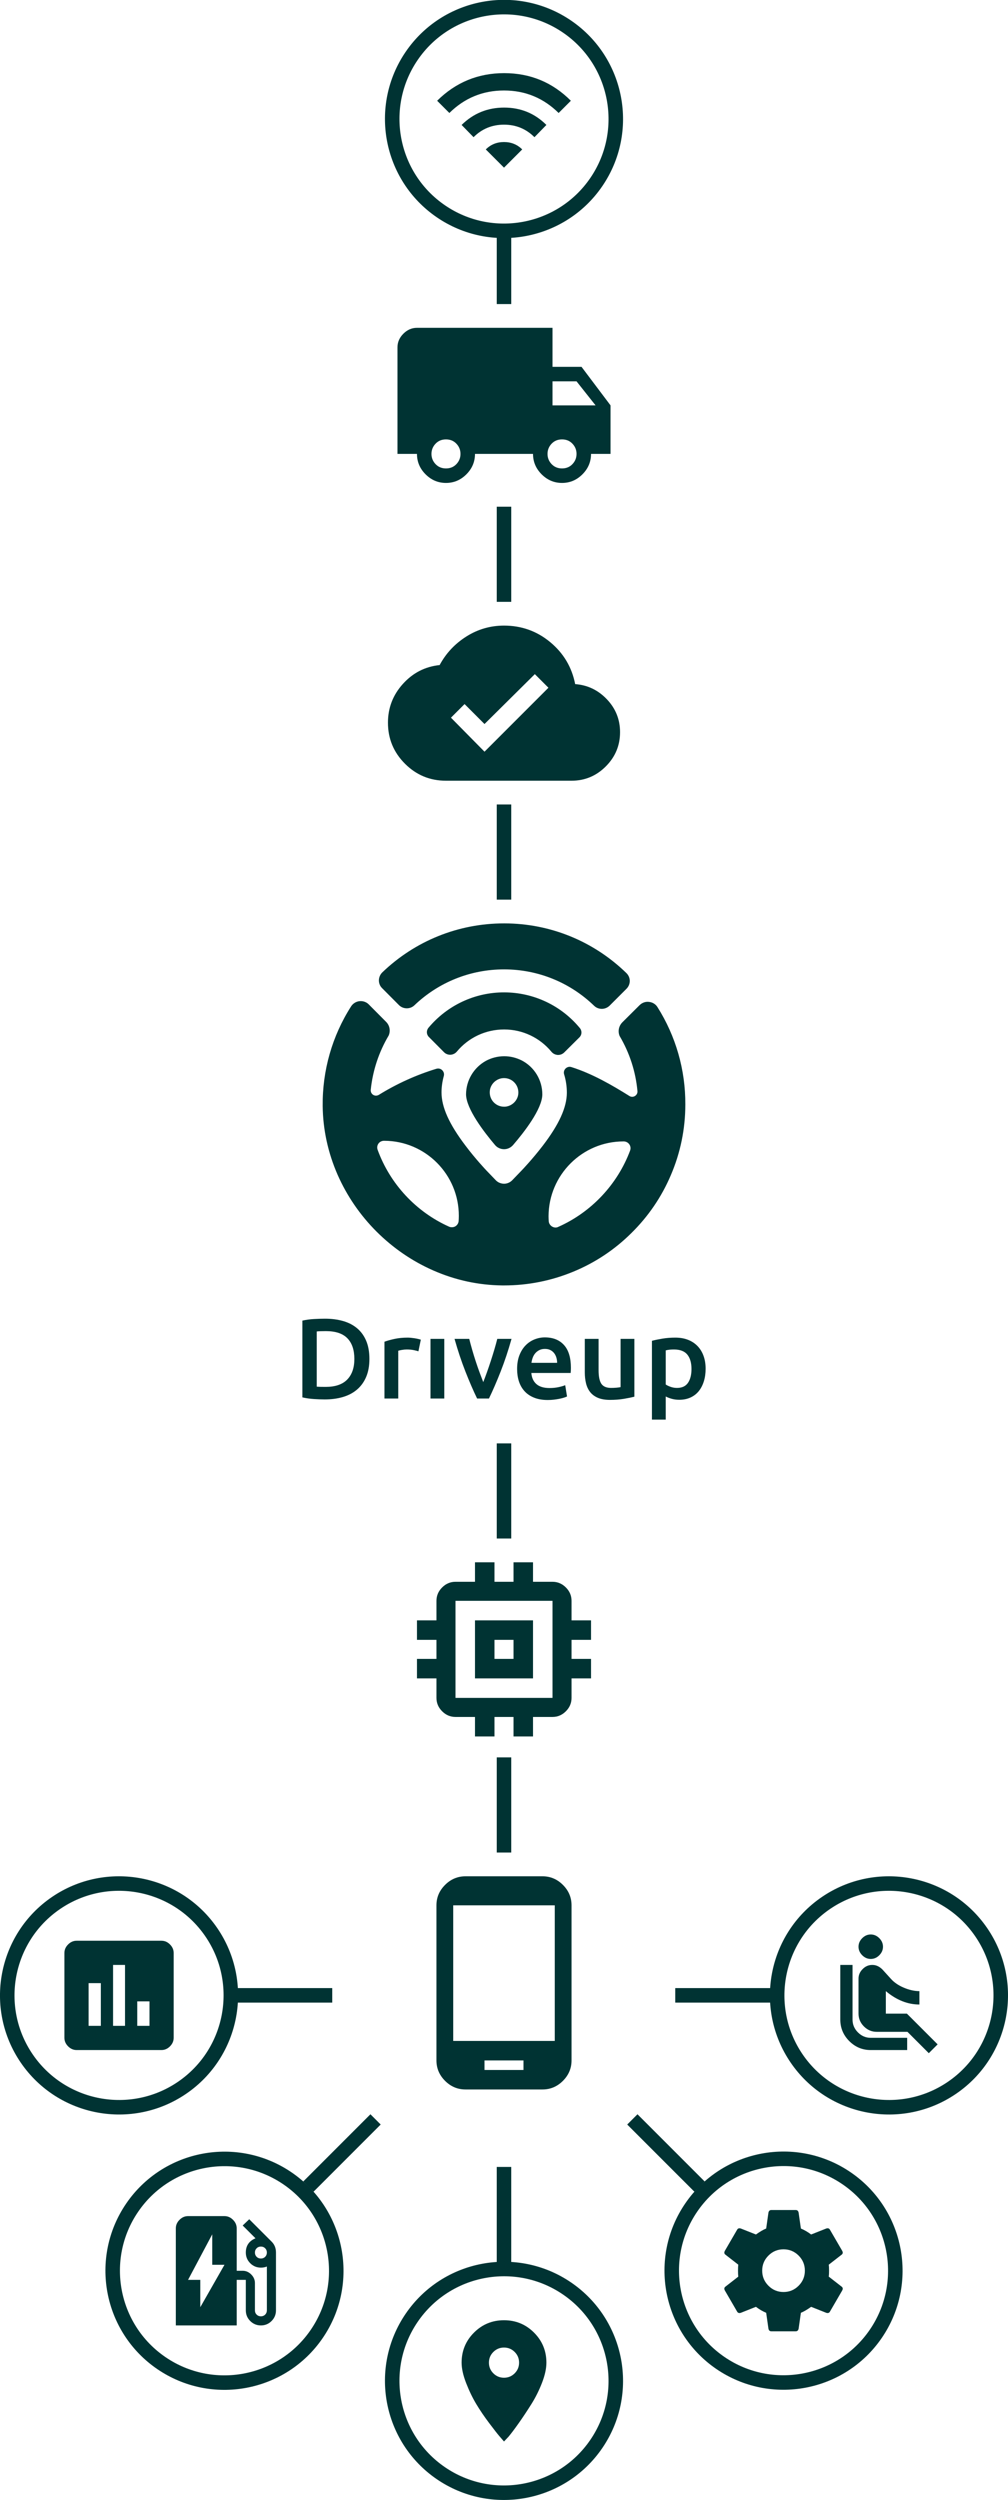 <?xml version="1.0" standalone="no"?>
<!DOCTYPE svg PUBLIC "-//W3C//DTD SVG 1.1//EN" "http://www.w3.org/Graphics/SVG/1.1/DTD/svg11.dtd">
<!--Generator: Xara Designer (www.xara.com), SVG filter version: 6.6.0.6-->
<svg fill="none" fill-rule="evenodd" stroke="black" stroke-width="0.501" stroke-linejoin="bevel" stroke-miterlimit="10" font-family="Times New Roman" font-size="16" style="font-variant-ligatures:none" xmlns:xlink="http://www.w3.org/1999/xlink" xmlns="http://www.w3.org/2000/svg" version="1.1" overflow="visible" width="159pt" height="394.125pt" viewBox="0 -394.125 159 394.125">
 <defs>
  <style type="text/css">@import url('https://themes.googleusercontent.com/fonts/css?family=Open Sans:400,600');</style>
 </defs>
 <g id="Layer 1" transform="scale(1 -1)">
  <g id="Group">
   <path d="M 79.5,299.243 L 79.5,314.243" fill="none" stroke="#003333" stroke-width="2.289" stroke-linejoin="round"/>
   <path d="M 87.009,320.956 C 87.439,320.503 87.986,320.276 88.653,320.276 C 89.321,320.276 89.869,320.503 90.297,320.956 C 90.727,321.409 90.942,321.944 90.942,322.565 C 90.942,323.184 90.727,323.721 90.297,324.173 C 89.869,324.627 89.321,324.852 88.653,324.852 C 87.986,324.852 87.439,324.627 87.009,324.173 C 86.579,323.721 86.366,323.184 86.366,322.565 C 86.366,321.944 86.579,321.409 87.009,320.956 Z M 90.942,334.006 L 87.152,334.006 L 87.152,330.216 L 93.945,330.216 L 90.942,334.006 Z M 68.704,320.956 C 69.132,320.503 69.68,320.276 70.348,320.276 C 71.015,320.276 71.563,320.503 71.992,320.956 C 72.422,321.409 72.636,321.944 72.636,322.565 C 72.636,323.184 72.422,323.721 71.992,324.173 C 71.563,324.627 71.015,324.852 70.348,324.852 C 69.68,324.852 69.132,324.627 68.704,324.173 C 68.274,323.721 68.059,323.184 68.059,322.565 C 68.059,321.944 68.274,321.409 68.704,320.956 Z M 91.728,336.293 L 96.305,330.216 L 96.305,322.565 L 93.229,322.565 C 93.229,321.325 92.777,320.252 91.871,319.346 C 90.966,318.441 89.893,317.988 88.653,317.988 C 87.415,317.988 86.342,318.441 85.436,319.346 C 84.53,320.252 84.077,321.325 84.077,322.565 L 74.924,322.565 C 74.924,321.325 74.471,320.252 73.565,319.346 C 72.66,318.441 71.587,317.988 70.348,317.988 C 69.108,317.988 68.036,318.441 67.13,319.346 C 66.224,320.252 65.772,321.325 65.772,322.565 L 62.697,322.565 L 62.697,339.369 C 62.697,340.179 63.007,340.894 63.626,341.514 C 64.246,342.133 64.961,342.444 65.772,342.444 L 87.152,342.444 L 87.152,336.293 L 91.728,336.293 Z" fill-rule="nonzero" stroke-linejoin="round" stroke-linecap="round" stroke="none" stroke-width="0.382" fill="#003333" marker-start="none" marker-end="none"/>
   <g id="Group_1">
    <path d="M 64.947,385.327 C 70.443,393.36 81.425,395.419 89.458,389.923 C 97.492,384.426 99.551,373.444 94.054,365.411 C 88.557,357.378 77.576,355.318 69.543,360.815 C 61.509,366.312 59.449,377.293 64.947,385.327 Z" stroke="#003333" stroke-width="2.289" marker-start="none" marker-end="none"/>
    <path d="M 72.813,374.426 C 74.668,376.251 76.905,377.164 79.523,377.164 C 82.141,377.164 84.363,376.251 86.188,374.426 L 84.303,372.496 C 82.986,373.813 81.385,374.471 79.501,374.471 C 77.616,374.471 76.015,373.813 74.698,372.496 L 72.813,374.426 Z M 76.628,370.566 C 77.406,371.345 78.363,371.733 79.501,371.733 C 80.638,371.733 81.595,371.345 82.373,370.566 L 79.501,367.694 L 76.628,370.566 Z M 68.953,378.241 C 71.885,381.144 75.408,382.595 79.523,382.595 C 83.638,382.595 87.146,381.144 90.048,378.241 L 88.118,376.311 C 85.724,378.675 82.851,379.858 79.501,379.858 C 76.15,379.858 73.277,378.675 70.883,376.311 L 68.953,378.241 Z" fill-rule="nonzero" stroke-linejoin="round" stroke-linecap="round" stroke="none" stroke-width="0.239" fill="#003333" marker-start="none" marker-end="none"/>
   </g>
   <path d="M 76.425,275.619 L 86.509,285.701 L 84.363,287.846 L 76.425,279.98 L 73.28,283.127 L 71.134,280.981 L 76.425,275.619 Z M 90.727,286.273 C 92.682,286.13 94.35,285.332 95.733,283.877 C 97.115,282.424 97.806,280.696 97.806,278.694 C 97.806,276.596 97.055,274.796 95.554,273.294 C 94.052,271.793 92.252,271.042 90.155,271.042 L 70.348,271.042 C 67.821,271.042 65.664,271.936 63.877,273.724 C 62.089,275.511 61.195,277.668 61.195,280.195 C 61.195,282.531 61.982,284.569 63.555,286.309 C 65.128,288.049 67.059,289.038 69.347,289.276 C 70.348,291.135 71.753,292.637 73.565,293.782 C 75.376,294.925 77.355,295.498 79.501,295.498 C 82.266,295.498 84.696,294.628 86.794,292.888 C 88.892,291.147 90.203,288.943 90.727,286.273 Z" fill-rule="nonzero" stroke-linejoin="round" stroke-linecap="round" stroke="none" stroke-width="0.382" fill="#003333" marker-start="none" marker-end="none"/>
   <path d="M 87.152,126.449 L 87.152,141.75 L 71.849,141.75 L 71.849,126.449 L 87.152,126.449 Z M 93.229,135.601 L 90.155,135.601 L 90.155,132.598 L 93.229,132.598 L 93.229,129.523 L 90.155,129.523 L 90.155,126.449 C 90.155,125.637 89.857,124.935 89.261,124.339 C 88.665,123.742 87.962,123.445 87.152,123.445 L 84.077,123.445 L 84.077,120.37 L 81.002,120.37 L 81.002,123.445 L 77.999,123.445 L 77.999,120.37 L 74.924,120.37 L 74.924,123.445 L 71.849,123.445 C 71.039,123.445 70.336,123.742 69.74,124.339 C 69.144,124.935 68.846,125.637 68.846,126.449 L 68.846,129.523 L 65.772,129.523 L 65.772,132.598 L 68.846,132.598 L 68.846,135.601 L 65.772,135.601 L 65.772,138.675 L 68.846,138.675 L 68.846,141.75 C 68.846,142.561 69.144,143.264 69.74,143.86 C 70.336,144.455 71.039,144.754 71.849,144.754 L 74.924,144.754 L 74.924,147.829 L 77.999,147.829 L 77.999,144.754 L 81.002,144.754 L 81.002,147.829 L 84.077,147.829 L 84.077,144.754 L 87.152,144.754 C 87.962,144.754 88.665,144.455 89.261,143.86 C 89.857,143.264 90.155,142.561 90.155,141.75 L 90.155,138.675 L 93.229,138.675 L 93.229,135.601 Z M 81.002,132.598 L 81.002,135.601 L 77.999,135.601 L 77.999,132.598 L 81.002,132.598 Z M 84.077,138.675 L 84.077,129.523 L 74.924,129.523 L 74.924,138.675 L 84.077,138.675 Z" fill-rule="nonzero" stroke-linejoin="round" stroke-linecap="round" stroke="none" stroke-width="0.382" fill="#003333" marker-start="none" marker-end="none"/>
   <path d="M 79.5,357.356 L 79.5,346.189" fill="none" stroke="#003333" stroke-width="2.289" stroke-linejoin="round"/>
   <path d="M 79.5,252.297 L 79.5,267.297" fill="none" stroke="#003333" stroke-width="2.289" stroke-linejoin="round"/>
   <g id="Group_2" stroke="none" fill="#003333">
    <path d="M 68.389,193.814 C 65.053,195.274 62.033,197.338 59.404,199.952 C 56.79,202.567 54.725,205.585 53.252,208.921 C 51.737,212.388 50.943,216.028 50.899,219.753 C 50.841,225.356 52.387,230.789 55.39,235.481 C 55.68,235.927 56.169,236.232 56.704,236.289 C 57.252,236.347 57.802,236.16 58.179,235.768 L 60.906,233.025 C 61.471,232.461 61.629,231.61 61.31,230.874 C 59.751,228.245 58.798,225.356 58.48,222.31 C 58.453,221.99 58.596,221.69 58.87,221.516 C 59.13,221.355 59.478,221.355 59.751,221.516 C 62.598,223.277 65.659,224.662 68.835,225.632 C 69.167,225.731 69.515,225.645 69.744,225.414 C 70.005,225.169 70.093,224.821 70.005,224.49 C 69.775,223.653 69.646,222.773 69.646,221.903 C 69.646,219.594 70.828,216.938 73.413,213.529 C 75.017,211.392 76.62,209.715 76.679,209.645 L 78.179,208.084 C 78.526,207.709 78.989,207.521 79.494,207.506 C 80,207.506 80.461,207.709 80.809,208.068 L 82.311,209.629 C 82.368,209.686 83.985,211.377 85.603,213.485 C 88.204,216.88 89.4,219.537 89.415,221.848 C 89.415,222.829 89.272,223.811 88.984,224.75 C 88.881,225.081 88.968,225.428 89.215,225.673 C 89.473,225.92 89.82,226.007 90.153,225.891 C 93.459,224.85 96.623,223.002 99.279,221.341 C 99.555,221.168 99.886,221.168 100.161,221.341 C 100.436,221.516 100.58,221.804 100.55,222.119 C 100.263,225.213 99.309,228.129 97.735,230.803 C 97.431,231.538 97.604,232.374 98.153,232.94 L 100.898,235.67 C 101.303,236.058 101.837,236.247 102.385,236.174 C 102.92,236.115 103.41,235.829 103.7,235.366 C 106.603,230.773 108.132,225.458 108.103,219.998 C 108.103,216.127 107.324,212.358 105.807,208.834 C 104.349,205.414 102.256,202.35 99.598,199.735 C 96.955,197.108 93.865,195.057 90.429,193.641 C 86.961,192.211 83.293,191.475 79.509,191.475 L 79.219,191.475 C 75.493,191.518 71.855,192.298 68.389,193.814 Z M 88.058,200.704 C 93.272,203.015 97.402,207.404 99.395,212.746 C 99.512,213.081 99.468,213.428 99.266,213.718 C 99.063,214.005 98.744,214.178 98.384,214.178 L 98.342,214.178 C 91.842,214.178 86.555,208.893 86.527,202.393 C 86.527,202.135 86.541,201.875 86.555,201.6 C 86.585,201.253 86.773,200.951 87.077,200.762 C 87.234,200.661 87.437,200.602 87.625,200.602 C 87.769,200.602 87.929,200.631 88.058,200.704 Z M 71.826,200.792 C 72.129,200.978 72.316,201.282 72.346,201.628 C 72.36,201.901 72.374,202.179 72.374,202.436 C 72.389,208.952 67.117,214.265 60.603,214.279 L 60.575,214.279 C 60.229,214.279 59.894,214.122 59.693,213.832 C 59.493,213.544 59.448,213.196 59.563,212.864 C 61.516,207.493 65.614,203.072 70.844,200.733 C 70.973,200.676 71.132,200.647 71.277,200.647 C 71.464,200.647 71.652,200.689 71.826,200.792 Z M 78.079,213.614 C 76.374,215.624 73.513,219.335 73.513,221.617 C 73.529,223.795 74.713,225.791 76.605,226.859 C 77.501,227.35 78.511,227.608 79.523,227.608 L 79.552,227.608 C 80.505,227.608 81.43,227.379 82.297,226.945 C 84.303,225.905 85.546,223.84 85.546,221.588 C 85.532,219.29 82.657,215.607 80.938,213.614 C 80.577,213.196 80.058,212.95 79.509,212.95 C 78.961,212.95 78.424,213.196 78.079,213.614 Z M 79.798,219.666 C 80.795,219.797 81.617,220.607 81.748,221.601 C 81.834,222.31 81.602,223.002 81.112,223.495 C 80.62,223.999 79.928,224.23 79.219,224.144 C 78.223,224.014 77.4,223.205 77.27,222.208 C 77.182,221.502 77.413,220.808 77.905,220.315 C 78.339,219.881 78.917,219.651 79.509,219.651 C 79.609,219.651 79.697,219.651 79.798,219.666 Z M 86.99,228.304 C 85.141,230.541 82.426,231.827 79.537,231.827 L 79.509,231.827 C 76.62,231.827 73.905,230.556 72.056,228.332 C 71.812,228.043 71.451,227.869 71.074,227.84 C 70.684,227.824 70.294,227.97 70.019,228.26 L 67.65,230.644 C 67.246,231.047 67.231,231.667 67.593,232.102 C 70.568,235.654 74.931,237.692 79.552,237.676 C 84.175,237.662 88.521,235.612 91.467,232.045 C 91.827,231.61 91.799,230.989 91.41,230.599 L 89.012,228.217 C 88.752,227.957 88.405,227.811 88.043,227.811 L 87.972,227.811 C 87.581,227.84 87.234,228.014 86.99,228.304 Z M 93.707,235.569 C 89.894,239.249 84.867,241.288 79.566,241.301 L 79.509,241.301 C 74.225,241.301 69.197,239.293 65.369,235.639 C 64.691,234.989 63.593,235.003 62.929,235.67 L 60.287,238.325 C 59.938,238.659 59.764,239.105 59.764,239.581 C 59.779,240.058 59.968,240.507 60.316,240.839 C 65.499,245.807 72.316,248.552 79.509,248.552 L 79.597,248.552 C 86.801,248.536 93.619,245.75 98.788,240.737 C 99.137,240.405 99.339,239.957 99.339,239.482 C 99.339,239.004 99.15,238.572 98.818,238.238 L 96.16,235.582 C 95.815,235.25 95.366,235.076 94.933,235.076 C 94.485,235.076 94.051,235.234 93.707,235.569 Z" marker-start="none" marker-end="none"/>
    <path d="M 102.835,170.319 L 102.835,182.743 C 103.279,182.863 103.824,182.977 104.471,183.085 C 105.119,183.193 105.802,183.247 106.521,183.247 C 107.264,183.247 107.93,183.133 108.517,182.905 C 109.104,182.677 109.605,182.351 110.018,181.925 C 110.432,181.5 110.75,180.984 110.971,180.379 C 111.193,179.773 111.304,179.093 111.304,178.338 C 111.304,177.619 111.211,176.96 111.025,176.36 C 110.839,175.761 110.573,175.245 110.225,174.814 C 109.878,174.382 109.443,174.047 108.922,173.807 C 108.4,173.567 107.81,173.447 107.15,173.447 C 106.707,173.447 106.299,173.501 105.928,173.609 C 105.556,173.717 105.25,173.837 105.011,173.969 L 105.011,170.319 L 102.835,170.319 Z M 84.246,173.78 C 83.635,174.026 83.131,174.367 82.736,174.805 C 82.34,175.242 82.046,175.758 81.854,176.351 C 81.663,176.945 81.567,177.595 81.567,178.302 C 81.567,179.129 81.69,179.854 81.935,180.478 C 82.181,181.101 82.508,181.62 82.915,182.033 C 83.323,182.447 83.79,182.758 84.318,182.968 C 84.845,183.178 85.385,183.283 85.936,183.283 C 87.231,183.283 88.241,182.881 88.966,182.078 C 89.691,181.275 90.054,180.076 90.054,178.482 C 90.054,178.362 90.051,178.227 90.045,178.077 C 90.039,177.927 90.03,177.793 90.018,177.673 L 83.814,177.673 C 83.874,176.918 84.141,176.333 84.615,175.92 C 85.088,175.506 85.774,175.299 86.673,175.299 C 87.201,175.299 87.683,175.347 88.121,175.443 C 88.558,175.539 88.903,175.641 89.155,175.749 L 89.442,173.969 C 89.322,173.909 89.158,173.846 88.948,173.78 C 88.738,173.714 88.498,173.654 88.229,173.6 C 87.959,173.546 87.668,173.501 87.357,173.465 C 87.045,173.429 86.727,173.411 86.404,173.411 C 85.577,173.411 84.857,173.534 84.246,173.78 Z M 94.321,173.753 C 93.812,173.969 93.404,174.268 93.098,174.652 C 92.793,175.036 92.574,175.494 92.442,176.028 C 92.31,176.561 92.244,177.145 92.244,177.781 L 92.244,183.049 L 94.42,183.049 L 94.42,178.122 C 94.42,177.115 94.567,176.396 94.861,175.965 C 95.154,175.533 95.667,175.317 96.398,175.317 C 96.662,175.317 96.94,175.329 97.234,175.353 C 97.528,175.377 97.746,175.407 97.89,175.443 L 97.89,183.049 L 100.066,183.049 L 100.066,173.933 C 99.646,173.825 99.101,173.714 98.43,173.6 C 97.758,173.486 97.021,173.429 96.218,173.429 C 95.463,173.429 94.831,173.537 94.321,173.753 Z M 49.513,173.564 C 48.878,173.606 48.272,173.693 47.697,173.825 L 47.697,185.926 C 48.272,186.058 48.884,186.142 49.531,186.178 C 50.178,186.214 50.754,186.232 51.257,186.232 C 52.3,186.232 53.253,186.109 54.116,185.863 C 54.979,185.617 55.719,185.234 56.337,184.712 C 56.954,184.191 57.431,183.531 57.766,182.734 C 58.102,181.937 58.27,180.987 58.27,179.884 C 58.27,178.806 58.102,177.868 57.766,177.07 C 57.431,176.273 56.954,175.608 56.337,175.075 C 55.719,174.541 54.976,174.146 54.107,173.888 C 53.238,173.63 52.276,173.501 51.221,173.501 C 50.718,173.501 50.148,173.522 49.513,173.564 Z M 60.644,173.645 L 60.644,182.599 C 61.064,182.755 61.588,182.902 62.217,183.04 C 62.847,183.178 63.545,183.247 64.312,183.247 C 64.456,183.247 64.624,183.238 64.816,183.22 C 65.007,183.202 65.199,183.178 65.391,183.148 C 65.583,183.118 65.769,183.082 65.948,183.04 C 66.128,182.998 66.272,182.959 66.38,182.923 L 66.002,181.089 C 65.823,181.149 65.574,181.212 65.256,181.278 C 64.939,181.344 64.57,181.377 64.15,181.377 C 63.911,181.377 63.656,181.353 63.386,181.305 C 63.117,181.257 62.928,181.215 62.82,181.179 L 62.82,173.645 L 60.644,173.645 Z M 67.905,173.645 L 67.905,183.049 L 70.081,183.049 L 70.081,173.645 L 67.905,173.645 Z M 73.415,177.898 C 72.785,179.498 72.213,181.215 71.697,183.049 L 74.017,183.049 C 74.149,182.522 74.302,181.955 74.475,181.35 C 74.649,180.744 74.835,180.139 75.033,179.534 C 75.231,178.928 75.434,178.341 75.644,177.772 C 75.854,177.202 76.049,176.69 76.228,176.234 C 76.408,176.69 76.6,177.202 76.804,177.772 C 77.008,178.341 77.208,178.928 77.406,179.534 C 77.604,180.139 77.793,180.744 77.973,181.35 C 78.152,181.955 78.308,182.522 78.44,183.049 L 80.688,183.049 C 80.172,181.215 79.6,179.498 78.971,177.898 C 78.341,176.297 77.727,174.88 77.128,173.645 L 75.258,173.645 C 74.658,174.88 74.044,176.297 73.415,177.898 Z M 108.526,176.126 C 108.892,176.666 109.074,177.391 109.074,178.302 C 109.074,179.273 108.856,180.028 108.418,180.568 C 107.981,181.107 107.276,181.377 106.305,181.377 C 106.102,181.377 105.889,181.368 105.667,181.35 C 105.445,181.332 105.226,181.293 105.011,181.233 L 105.011,175.857 C 105.203,175.725 105.457,175.602 105.775,175.488 C 106.093,175.374 106.431,175.317 106.791,175.317 C 107.582,175.317 108.16,175.587 108.526,176.126 Z M 54.772,176.639 C 55.522,177.412 55.896,178.494 55.896,179.884 C 55.896,181.299 55.531,182.384 54.799,183.139 C 54.068,183.894 52.935,184.272 51.401,184.272 C 50.73,184.272 50.25,184.254 49.963,184.218 L 49.963,175.515 C 50.094,175.503 50.268,175.494 50.484,175.488 C 50.7,175.482 50.993,175.479 51.365,175.479 C 52.887,175.479 54.023,175.866 54.772,176.639 Z M 87.752,180.127 C 87.668,180.397 87.545,180.631 87.384,180.828 C 87.222,181.026 87.024,181.182 86.79,181.296 C 86.556,181.41 86.278,181.467 85.954,181.467 C 85.618,181.467 85.325,181.404 85.073,181.278 C 84.821,181.152 84.609,180.987 84.435,180.783 C 84.261,180.58 84.126,180.346 84.03,180.082 C 83.934,179.818 83.868,179.549 83.832,179.273 L 87.878,179.273 C 87.878,179.573 87.836,179.857 87.752,180.127 Z" stroke-linejoin="round" stroke-width="0.375" stroke-linecap="round" fill-rule="nonzero" marker-start="none" marker-end="none"/>
   </g>
   <path d="M 79.5,151.574 L 79.5,166.574" fill="none" stroke="#003333" stroke-width="2.289" stroke-linejoin="round"/>
   <path d="M 79.5,102.07 L 79.5,117.07" fill="none" stroke="#003333" stroke-width="2.289" stroke-linejoin="round"/>
   <g id="Group_3">
    <path d="M 87.507,72.367 L 87.507,93.748 L 71.491,93.748 L 71.491,72.367 L 87.507,72.367 Z M 82.574,67.791 L 82.574,69.293 L 76.424,69.293 L 76.424,67.791 L 82.574,67.791 Z M 85.577,98.325 C 86.816,98.325 87.889,97.871 88.795,96.966 C 89.701,96.06 90.154,94.988 90.154,93.748 L 90.154,69.293 C 90.154,68.053 89.701,66.981 88.795,66.075 C 87.889,65.169 86.816,64.717 85.577,64.717 L 73.421,64.717 C 72.182,64.717 71.109,65.169 70.203,66.075 C 69.297,66.981 68.844,68.053 68.844,69.293 L 68.844,93.748 C 68.844,94.988 69.297,96.06 70.203,96.966 C 71.109,97.871 72.182,98.325 73.421,98.325 L 85.577,98.325 Z" fill-rule="nonzero" stroke-linejoin="round" stroke-linecap="round" stroke="none" stroke-width="0.382" fill="#003333" marker-start="none" marker-end="none"/>
    <g id="Group_4">
     <g id="Group_5">
      <path d="M 37.455,79.556 L 52.409,79.556" fill="none" stroke-linejoin="round" stroke="#003333" stroke-width="2.289"/>
      <g id="Group_6">
       <path d="M 33.332,89.506 C 27.835,97.539 16.853,99.598 8.82,94.102 C 0.786,88.605 -1.274,77.623 4.223,69.589 C 9.721,61.556 20.702,59.497 28.736,64.993 C 36.77,70.49 38.828,81.473 33.332,89.506 Z" stroke="#003333" stroke-width="2.289" marker-start="none" marker-end="none"/>
       <path d="M 23.58,74.745 L 23.58,78.605 L 21.65,78.605 L 21.65,74.745 L 23.58,74.745 Z M 19.72,74.745 L 19.72,84.35 L 17.835,84.35 L 17.835,74.745 L 19.72,74.745 Z M 15.905,74.745 L 15.905,81.478 L 13.975,81.478 L 13.975,74.745 L 15.905,74.745 Z M 25.465,88.165 C 25.974,88.165 26.423,87.971 26.811,87.581 C 27.201,87.192 27.395,86.744 27.395,86.235 L 27.395,72.86 C 27.395,72.351 27.201,71.902 26.811,71.513 C 26.423,71.124 25.974,70.93 25.465,70.93 L 12.09,70.93 C 11.582,70.93 11.132,71.124 10.744,71.513 C 10.354,71.902 10.159,72.351 10.159,72.86 L 10.159,86.235 C 10.159,86.744 10.354,87.192 10.744,87.581 C 11.132,87.971 11.582,88.165 12.09,88.165 L 25.465,88.165 Z" fill-rule="nonzero" stroke-linejoin="round" stroke-linecap="round" stroke="none" stroke-width="0.239" fill="#003333" marker-start="none" marker-end="none"/>
      </g>
     </g>
     <g id="Group_7">
      <path d="M 121.519,79.557 L 106.512,79.557" fill="none" stroke-linejoin="round" stroke="#003333" stroke-width="2.289"/>
      <g id="Group_8">
       <path d="M 125.669,69.589 C 131.166,61.556 142.147,59.496 150.181,64.993 C 158.215,70.489 160.274,81.472 154.778,89.505 C 149.28,97.538 138.298,99.598 130.265,94.101 C 122.231,88.605 120.172,77.623 125.669,69.589 Z" stroke="#003333" stroke-width="2.289" marker-start="none" marker-end="none"/>
       <path d="M 147.899,71.827 L 146.507,70.435 L 143.141,73.802 L 138.293,73.802 C 137.515,73.802 136.842,74.086 136.273,74.654 C 135.705,75.223 135.421,75.897 135.421,76.674 L 135.421,82.195 C 135.421,82.763 135.638,83.265 136.072,83.698 C 136.506,84.133 137.007,84.35 137.575,84.35 L 137.62,84.35 C 138.189,84.35 138.713,84.11 139.191,83.631 L 140.538,82.15 C 141.046,81.581 141.727,81.118 142.58,80.758 C 143.433,80.4 144.249,80.22 145.026,80.22 L 145.026,78.11 C 143.171,78.11 141.406,78.813 139.73,80.22 L 139.73,76.674 L 143.051,76.674 L 147.899,71.827 Z M 134.478,75.732 C 134.478,74.954 134.763,74.28 135.331,73.712 C 135.9,73.143 136.573,72.859 137.351,72.859 L 143.096,72.859 L 143.096,70.929 L 137.351,70.929 C 136.035,70.929 134.905,71.4 133.962,72.342 C 133.02,73.285 132.548,74.415 132.548,75.732 L 132.548,84.35 L 134.478,84.35 L 134.478,75.732 Z M 137.351,85.292 C 136.842,85.292 136.393,85.486 136.005,85.875 C 135.616,86.264 135.421,86.713 135.421,87.221 C 135.421,87.731 135.616,88.179 136.005,88.569 C 136.393,88.958 136.842,89.152 137.351,89.152 C 137.86,89.152 138.308,88.958 138.698,88.569 C 139.086,88.179 139.281,87.731 139.281,87.221 C 139.281,86.713 139.086,86.264 138.698,85.875 C 138.308,85.486 137.86,85.292 137.351,85.292 Z" fill-rule="nonzero" stroke-linejoin="round" stroke-linecap="round" stroke="none" stroke-width="0.239" fill="#003333" marker-start="none" marker-end="none"/>
      </g>
     </g>
    </g>
    <g id="Group_9">
     <g id="Group_10">
      <g id="Group_11">
       <path d="M 20.854,46.093 C 26.35,54.127 37.332,56.186 45.365,50.69 C 53.399,45.192 55.459,34.21 49.962,26.177 C 44.465,18.143 33.483,16.085 25.45,21.581 C 17.416,27.078 15.357,38.06 20.854,46.093 Z" stroke="#003333" stroke-width="2.289" marker-start="none" marker-end="none"/>
       <path d="M 31.593,30.389 L 35.408,37.077 L 33.478,37.077 L 33.478,41.88 L 29.663,34.699 L 31.593,34.699 L 31.593,30.389 Z M 40.481,38.334 C 40.66,38.154 40.884,38.065 41.153,38.065 C 41.423,38.065 41.647,38.154 41.826,38.334 C 42.006,38.514 42.096,38.738 42.096,39.007 C 42.096,39.277 42.006,39.5 41.826,39.68 C 41.647,39.86 41.423,39.95 41.153,39.95 C 40.884,39.95 40.66,39.86 40.481,39.68 C 40.301,39.5 40.211,39.277 40.211,39.007 C 40.211,38.738 40.301,38.514 40.481,38.334 Z M 42.859,40.713 C 43.308,40.264 43.532,39.695 43.532,39.007 L 43.532,29.896 C 43.532,29.237 43.301,28.676 42.836,28.213 C 42.373,27.749 41.812,27.517 41.153,27.517 C 40.496,27.517 39.934,27.749 39.471,28.213 C 39.006,28.676 38.775,29.237 38.775,29.896 L 38.775,34.699 L 37.338,34.699 L 37.338,27.517 L 27.733,27.517 L 27.733,42.822 C 27.733,43.331 27.928,43.78 28.317,44.168 C 28.705,44.558 29.154,44.753 29.663,44.753 L 35.408,44.753 C 35.917,44.753 36.366,44.558 36.755,44.168 C 37.143,43.78 37.338,43.331 37.338,42.822 L 37.338,36.135 L 38.281,36.135 C 38.79,36.135 39.238,35.94 39.628,35.551 C 40.016,35.162 40.211,34.714 40.211,34.204 L 40.211,29.896 C 40.211,29.626 40.301,29.402 40.481,29.222 C 40.66,29.043 40.884,28.953 41.153,28.953 C 41.423,28.953 41.647,29.043 41.826,29.222 C 42.006,29.402 42.096,29.626 42.096,29.896 L 42.096,36.807 C 41.826,36.688 41.513,36.629 41.153,36.629 C 40.496,36.629 39.934,36.86 39.471,37.324 C 39.006,37.788 38.775,38.349 38.775,39.007 C 38.775,40.085 39.283,40.833 40.301,41.252 L 38.281,43.271 L 39.313,44.258 L 42.859,40.713 Z" fill-rule="nonzero" stroke-linejoin="round" stroke-linecap="round" stroke="none" stroke-width="0.239" fill="#003333" marker-start="none" marker-end="none"/>
      </g>
      <path d="M 48.646,49.404 L 59.241,59.999" fill="none" stroke-linejoin="round" stroke="#003333" stroke-width="2.289"/>
     </g>
     <g id="Group_12">
      <path d="M 110.341,49.404 L 99.746,59.999" fill="none" stroke-linejoin="round" stroke="#003333" stroke-width="2.289"/>
      <g id="Group_13">
       <path d="M 109.038,46.109 C 114.535,54.144 125.517,56.203 133.55,50.706 C 141.584,45.209 143.643,34.227 138.146,26.194 C 132.65,18.16 121.668,16.101 113.635,21.598 C 105.601,27.095 103.541,38.076 109.038,46.109 Z" stroke="#003333" stroke-width="2.289" marker-start="none" marker-end="none"/>
       <path d="M 121.214,33.773 C 121.873,33.114 122.666,32.785 123.593,32.785 C 124.521,32.785 125.313,33.114 125.972,33.773 C 126.63,34.431 126.959,35.224 126.959,36.151 C 126.959,37.079 126.63,37.871 125.972,38.531 C 125.313,39.188 124.521,39.517 123.593,39.517 C 122.666,39.517 121.873,39.188 121.214,38.531 C 120.556,37.871 120.226,37.079 120.226,36.151 C 120.226,35.224 120.556,34.431 121.214,33.773 Z M 130.729,35.209 L 132.749,33.638 C 132.959,33.488 132.989,33.279 132.839,33.009 L 130.909,29.688 C 130.789,29.478 130.594,29.419 130.326,29.508 L 127.947,30.451 C 127.319,30.003 126.779,29.688 126.331,29.508 L 125.972,26.995 C 125.911,26.726 125.763,26.591 125.523,26.591 L 121.663,26.591 C 121.423,26.591 121.274,26.726 121.214,26.995 L 120.855,29.508 C 120.286,29.748 119.748,30.062 119.24,30.451 L 116.86,29.508 C 116.591,29.419 116.397,29.478 116.277,29.688 L 114.347,33.009 C 114.197,33.279 114.227,33.488 114.437,33.638 L 116.456,35.209 C 116.427,35.419 116.412,35.733 116.412,36.151 C 116.412,36.571 116.427,36.884 116.456,37.094 L 114.437,38.664 C 114.227,38.814 114.197,39.024 114.347,39.294 L 116.277,42.615 C 116.397,42.824 116.591,42.884 116.86,42.794 L 119.24,41.852 C 119.868,42.3 120.406,42.615 120.855,42.794 L 121.214,45.308 C 121.274,45.577 121.423,45.712 121.663,45.712 L 125.523,45.712 C 125.763,45.712 125.911,45.577 125.972,45.308 L 126.331,42.794 C 126.899,42.555 127.438,42.241 127.947,41.852 L 130.326,42.794 C 130.594,42.884 130.789,42.824 130.909,42.615 L 132.839,39.294 C 132.989,39.024 132.959,38.814 132.749,38.664 L 130.729,37.094 C 130.759,36.884 130.774,36.571 130.774,36.151 C 130.774,35.733 130.759,35.419 130.729,35.209 Z" fill-rule="nonzero" stroke-linejoin="round" stroke-linecap="round" stroke="none" stroke-width="0.239" fill="#003333" marker-start="none" marker-end="none"/>
      </g>
     </g>
    </g>
    <g id="Group_14">
     <path d="M 79.499,37.499 L 79.499,52.505" fill="none" stroke-linejoin="round" stroke="#003333" stroke-width="2.289"/>
     <g id="Group_15">
      <path d="M 64.947,28.736 C 70.443,36.769 81.425,38.829 89.458,33.332 C 97.492,27.835 99.552,16.854 94.054,8.819 C 88.557,0.786 77.576,-1.273 69.542,4.223 C 61.508,9.72 59.449,20.703 64.947,28.736 Z" stroke="#003333" stroke-width="2.289" marker-start="none" marker-end="none"/>
      <path d="M 77.818,19.967 C 78.281,19.503 78.843,19.271 79.501,19.271 C 80.159,19.271 80.721,19.503 81.184,19.967 C 81.648,20.431 81.879,20.992 81.879,21.65 C 81.879,22.309 81.648,22.869 81.184,23.333 C 80.721,23.797 80.159,24.029 79.501,24.029 C 78.843,24.029 78.281,23.797 77.818,23.333 C 77.354,22.869 77.123,22.309 77.123,21.65 C 77.123,20.992 77.354,20.431 77.818,19.967 Z M 74.766,26.386 C 76.068,27.687 77.646,28.337 79.501,28.337 C 81.356,28.337 82.934,27.687 84.236,26.386 C 85.538,25.084 86.189,23.506 86.189,21.65 C 86.189,20.723 85.957,19.661 85.493,18.463 C 85.029,17.266 84.469,16.144 83.809,15.097 C 83.152,14.05 82.501,13.07 81.857,12.157 C 81.214,11.245 80.668,10.519 80.219,9.98 L 79.501,9.217 C 79.321,9.427 79.082,9.703 78.783,10.047 C 78.484,10.392 77.946,11.08 77.167,12.112 C 76.389,13.145 75.708,14.148 75.125,15.12 C 74.541,16.092 74.01,17.191 73.531,18.418 C 73.053,19.646 72.813,20.723 72.813,21.65 C 72.813,23.506 73.464,25.084 74.766,26.386 Z" fill-rule="nonzero" stroke-linejoin="round" stroke-linecap="round" stroke="none" stroke-width="0.239" fill="#003333" marker-start="none" marker-end="none"/>
     </g>
    </g>
   </g>
  </g>
 </g>
</svg>

